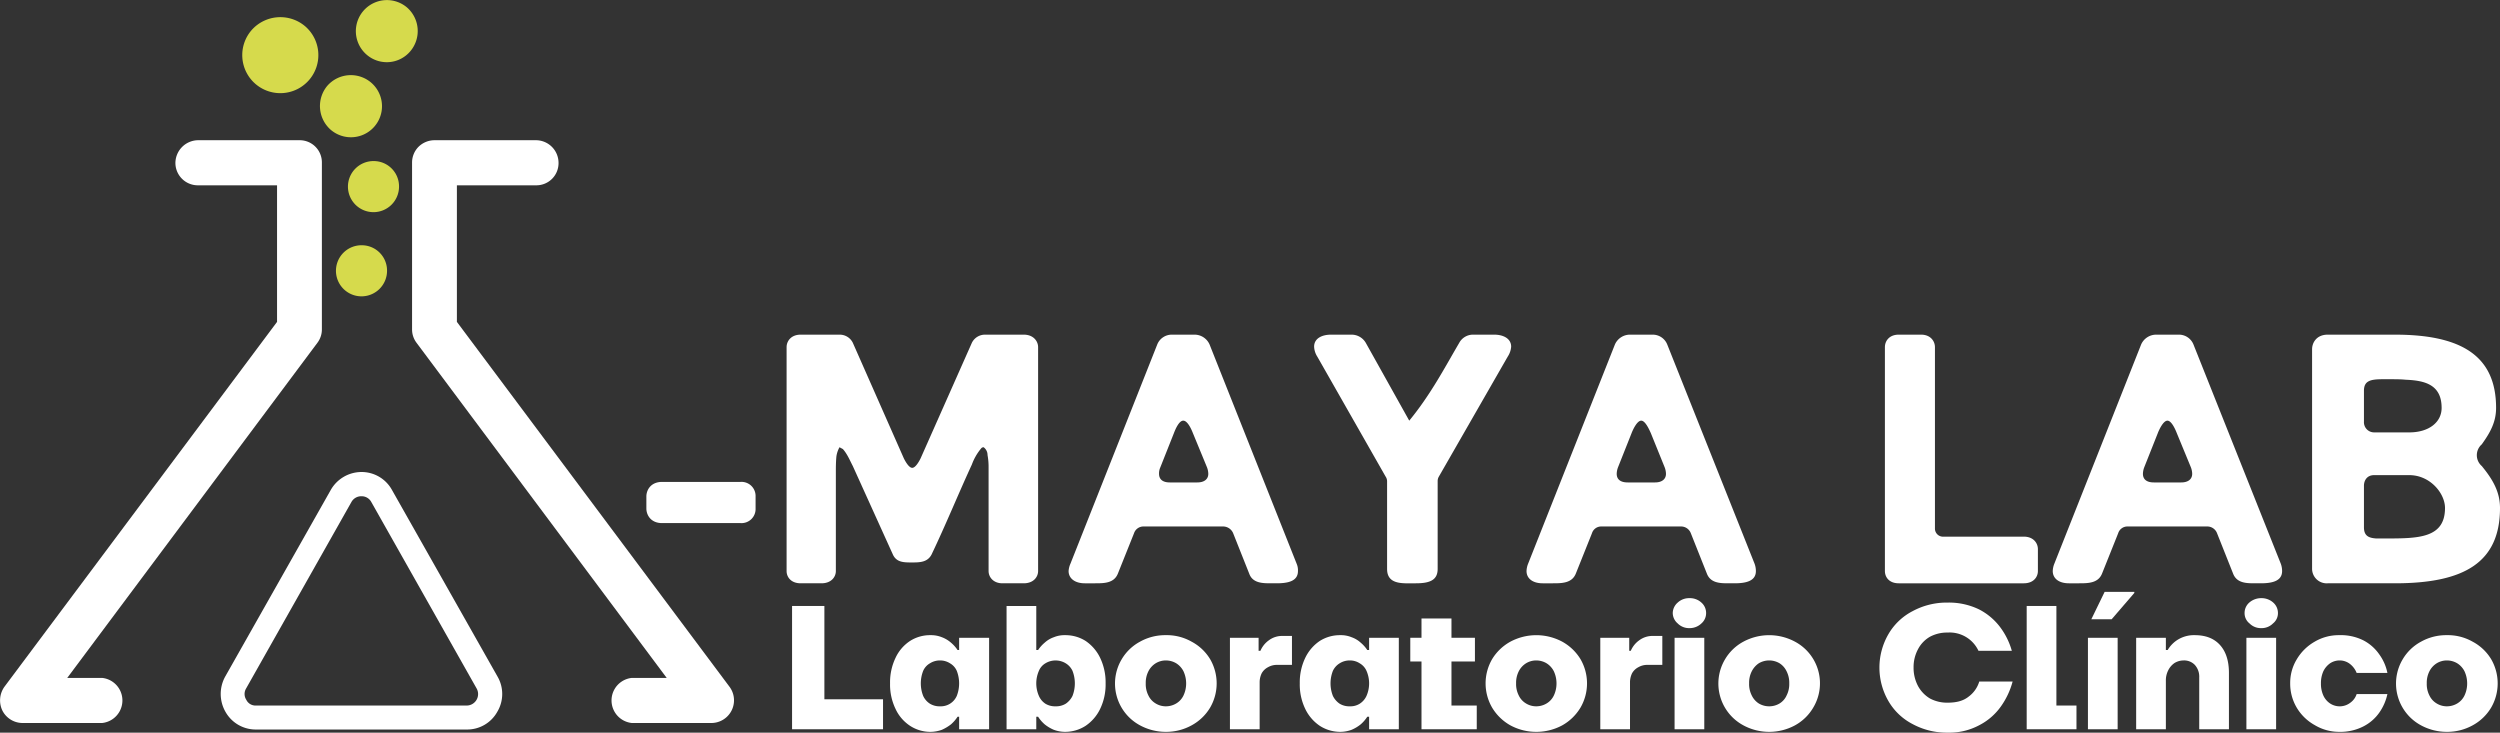 <svg id="Capa_1" data-name="Capa 1" xmlns="http://www.w3.org/2000/svg" viewBox="0 0 959.2 281.1"><rect x="0" y="0" width="959.2" height="281.1" fill="#333333" stroke="none"/><defs><style>.cls-1{fill:#fff;}.cls-2{fill:#d6da4c;}</style></defs><title>logo</title><path class="cls-1" d="M268,540.5c0-2.6,1.8-5.6,6-5.6h30.1a5.4,5.4,0,0,1,5.8,5.6v4.6a5.4,5.4,0,0,1-5.8,5.6H274c-4.2,0-6-3-6-5.6Z" transform="translate(-20 -350)"/><path class="cls-1" d="M342.1,521.6a10,10,0,0,0-1.2,3.6c-.2,2.2-.2,4.5-.2,4.9v39c0,2.3-1.8,4.7-5.5,4.7h-8c-3.7,0-5.4-2.4-5.4-4.7V483.2c0-2.3,1.7-4.8,5.4-4.8h15a5.6,5.6,0,0,1,5,3.1l19.6,44.4c.5,1,1.9,3.6,3.2,3.6s2.7-2.6,3.2-3.6l19.7-44.4a5.6,5.6,0,0,1,5-3.1h14.9c3.7,0,5.5,2.5,5.5,4.8v85.9c0,2.3-1.8,4.7-5.5,4.7h-8.2c-3.5,0-5.3-2.4-5.3-4.7V529.3a24.6,24.6,0,0,0-.4-4.7,3.7,3.7,0,0,0-1.5-3,1.2,1.2,0,0,0-1,.5,20.6,20.6,0,0,0-3.5,6.1c-5.3,11.5-10,23.1-15.5,34.6-1.6,3-4.6,3-7.6,3s-5.8,0-7.2-3l-15.4-34c-1.1-2.1-2.1-4.6-3.8-6.5Z" transform="translate(-20 -350)"/><path class="cls-1" d="M464,482.2a6,6,0,0,1,5.7-3.8h8.7a6.3,6.3,0,0,1,5.7,3.8l33.4,84.1a6.4,6.4,0,0,1,.5,2.8c0,3.9-3.8,4.7-8.2,4.7h-2.3c-3.2,0-6.9-.1-8.2-3.7l-6.2-15.6a4.2,4.2,0,0,0-3.7-2.5H458.8a3.8,3.8,0,0,0-3.7,2.6l-6.2,15.5c-1.5,3.7-5.3,3.7-8.8,3.7h-3.9c-3.8,0-6.2-1.9-6.2-4.7a8.2,8.2,0,0,1,.7-2.8Zm15.4,52.9c2.7,0,4.2-1.3,4.2-3.3a7.4,7.4,0,0,0-.5-2.5l-5.4-13.1c-.5-1.3-2-4.8-3.7-4.8s-3.1,3.5-3.6,4.8l-5.2,13.1a5.6,5.6,0,0,0-.5,2.5c0,2,1.3,3.3,4.1,3.3Z" transform="translate(-20 -350)"/><path class="cls-1" d="M538.6,478.4a6.3,6.3,0,0,1,5.4,3.1l16.7,29.9c8.2-10,13.4-20,19.2-29.9a6,6,0,0,1,5.2-3.1h8.2c3.5,0,6.5,1.5,6.5,4.6a7.9,7.9,0,0,1-1.3,3.8l-26.4,46a3.4,3.4,0,0,0-.5,1.9v33.6c0,4.4-3.2,5.5-8.4,5.5h-4c-3.9-.1-7-1.1-7-5.5V534.7a3.3,3.3,0,0,0-.6-1.9l-26.2-46a7.7,7.7,0,0,1-1.2-3.8c0-3.1,2.9-4.6,6.5-4.6Z" transform="translate(-20 -350)"/><path class="cls-1" d="M639.6,482.2a6.3,6.3,0,0,1,5.7-3.8H654a6,6,0,0,1,5.7,3.8l33.5,84.1a8.2,8.2,0,0,1,.5,2.8c0,3.9-3.9,4.7-8.2,4.7h-2.4c-3.2,0-6.8-.1-8.2-3.7l-6.2-15.6a4,4,0,0,0-3.6-2.5H634.4a3.7,3.7,0,0,0-3.6,2.6l-6.2,15.5c-1.5,3.7-5.4,3.7-8.9,3.7h-3.8c-3.9,0-6.2-1.9-6.2-4.7a8.2,8.2,0,0,1,.6-2.8ZM655,535.1c2.7,0,4.2-1.3,4.2-3.3a7.4,7.4,0,0,0-.5-2.5l-5.3-13.1c-.6-1.3-2.1-4.8-3.7-4.8s-3.2,3.5-3.7,4.8l-5.2,13.1a7.4,7.4,0,0,0-.5,2.5c0,2,1.3,3.3,4.2,3.3Z" transform="translate(-20 -350)"/><path class="cls-1" d="M757.1,478.4c3.6,0,5.3,2.5,5.3,4.8v69.5a3.1,3.1,0,0,0,3.4,3.2h30.7c3.7,0,5.4,2.5,5.4,4.8v8.4c0,2.3-1.7,4.7-5.4,4.7h-48c-3.7,0-5.3-2.4-5.3-4.7V483.2c0-2.3,1.6-4.8,5.3-4.8Z" transform="translate(-20 -350)"/><path class="cls-1" d="M841.5,482.2a6.3,6.3,0,0,1,5.7-3.8h8.7a6,6,0,0,1,5.7,3.8l33.5,84.1a8.2,8.2,0,0,1,.5,2.8c0,3.9-3.9,4.7-8.2,4.7H885c-3.2,0-6.8-.1-8.2-3.7l-6.2-15.6A4,4,0,0,0,867,552H836.3a3.7,3.7,0,0,0-3.6,2.6l-6.2,15.5c-1.5,3.7-5.4,3.7-8.9,3.7h-3.8c-3.9,0-6.2-1.9-6.2-4.7a8.2,8.2,0,0,1,.6-2.8Zm15.4,52.9c2.7,0,4.2-1.3,4.2-3.3a7.4,7.4,0,0,0-.5-2.5l-5.4-13.1c-.5-1.3-2-4.8-3.6-4.8s-3.2,3.5-3.7,4.8l-5.2,13.1a7.4,7.4,0,0,0-.5,2.5c0,2,1.3,3.3,4.2,3.3Z" transform="translate(-20 -350)"/><path class="cls-1" d="M913.1,573.8a5.6,5.6,0,0,1-6-5.7V484c0-2.5,1.7-5.6,6-5.6h25.8c25.6,0,38.8,8.2,38.8,28.1,0,5.4-2.2,9.4-5.5,14a5.5,5.5,0,0,0,0,8.3c4.2,5.1,7,9.9,7,16.1,0,20.9-13.7,28.9-40.3,28.9Zm13.9-62a3.9,3.9,0,0,0,3.9,4.1h13.5c7.4,0,12.4-3.8,12.4-9.4,0-8.9-6.4-10.5-13.7-10.8-2-.2-4.1-.2-6.2-.2h-2.7c-4.7,0-7.2.6-7.2,4.4Zm3.9,20.5c-2.7,0-3.9,2-3.9,4.1v15.9c0,3.3,1.8,4.1,4.7,4.3H935c12.7,0,23.1,0,23.1-11.7,0-5.6-5.7-12.6-13.7-12.6Z" transform="translate(-20 -350)"/><path class="cls-2" d="M168.5,453.9a9.8,9.8,0,1,1-9.7-9.8,9.7,9.7,0,0,1,9.7,9.8" transform="translate(-20 -350)"/><path class="cls-2" d="M173.1,421.6a9.8,9.8,0,1,1-9.7-9.8,9.7,9.7,0,0,1,9.7,9.8" transform="translate(-20 -350)"/><path class="cls-2" d="M162.4,381.7a11.9,11.9,0,0,1-15.5,18.1,12.1,12.1,0,0,1-1.3-16.9,12,12,0,0,1,16.8-1.2" transform="translate(-20 -350)"/><path class="cls-2" d="M176.2,352.9a12,12,0,0,1,1.2,16.8,11.8,11.8,0,0,1-16.7,1.3,11.9,11.9,0,1,1,15.5-18.1" transform="translate(-20 -350)"/><path class="cls-2" d="M137.1,360.1a14.6,14.6,0,1,1-20.6,1.5,14.7,14.7,0,0,1,20.6-1.5" transform="translate(-20 -350)"/><path class="cls-1" d="M59.2,627.4H28.6a8.7,8.7,0,0,1-7.7-4.8,9,9,0,0,1,.8-9.1l104.6-140V421.1H95.9a8.6,8.6,0,0,1-8.6-8.6,8.8,8.8,0,0,1,8.6-8.7h39a8.5,8.5,0,0,1,8.6,8.6v64a8.5,8.5,0,0,1-1.7,5.1l-96,128.6H59.2a8.7,8.7,0,0,1,0,17.3" transform="translate(-20 -350)"/><path class="cls-1" d="M293,627.4H262.4a8.7,8.7,0,0,1,0-17.3h13.4l-96-128.6a8.5,8.5,0,0,1-1.7-5.1v-64a8.6,8.6,0,0,1,2.5-6.1,8.8,8.8,0,0,1,6.1-2.5h39.1a8.7,8.7,0,0,1,8.5,8.7,8.5,8.5,0,0,1-8.6,8.6H195.3v52.4l104.6,140a8.7,8.7,0,0,1-6.9,13.9" transform="translate(-20 -350)"/><path class="cls-1" d="M199.2,629.9h-81a13.3,13.3,0,0,1-11.7-6.8,13.8,13.8,0,0,1-.1-13.5L146.9,538a13.6,13.6,0,0,1,11.8-6.9,13.3,13.3,0,0,1,11.7,6.9l40.5,71.6a13.3,13.3,0,0,1-.1,13.5,13.2,13.2,0,0,1-11.6,6.8m-40.5-89.5a4.3,4.3,0,0,0-3.8,2.1l-40.5,71.7a4.1,4.1,0,0,0,.1,4.3,3.9,3.9,0,0,0,3.7,2.2h81a4.4,4.4,0,0,0,3.7-6.5l-40.5-71.7a4.2,4.2,0,0,0-3.7-2.1" transform="translate(-20 -350)"/><path class="cls-1" d="M323.9,629.8V582.5h12.4v35.8h22.5v11.5Z" transform="translate(-20 -350)"/><path class="cls-1" d="M377,630.8a14.2,14.2,0,0,1-7.8-2.3,15.6,15.6,0,0,1-5.6-6.5,21.5,21.5,0,0,1-2.1-9.8,21.7,21.7,0,0,1,2.1-9.8,15.6,15.6,0,0,1,5.6-6.5,14.2,14.2,0,0,1,7.8-2.2,11.1,11.1,0,0,1,4.4.8,11.3,11.3,0,0,1,3.5,2.1,13.2,13.2,0,0,1,2.5,2.8h.6v-4.7h11.5v35.1H388V625h-.6a13.7,13.7,0,0,1-2.5,2.9,17.1,17.1,0,0,1-3.5,2.1A13.2,13.2,0,0,1,377,630.8Zm3.7-9.8a6.7,6.7,0,0,0,6.4-4,13.3,13.3,0,0,0,0-9.6,6.2,6.2,0,0,0-2.6-2.9,7,7,0,0,0-3.8-1.1,7.1,7.1,0,0,0-3.9,1.1,6.2,6.2,0,0,0-2.6,2.9,13.2,13.2,0,0,0,0,9.6,7,7,0,0,0,2.6,3A7.1,7.1,0,0,0,380.7,621Z" transform="translate(-20 -350)"/><path class="cls-1" d="M428.7,630.8a12.7,12.7,0,0,1-4.4-.8,14.8,14.8,0,0,1-3.5-2.1,13.7,13.7,0,0,1-2.5-2.9h-.7v4.8H406.2V582.5h11.4v16.9h.7a13.2,13.2,0,0,1,2.5-2.8,10.2,10.2,0,0,1,3.5-2.1,10.8,10.8,0,0,1,4.4-.8,14.4,14.4,0,0,1,7.8,2.2,16.3,16.3,0,0,1,5.6,6.5,21.7,21.7,0,0,1,2.1,9.8,21.5,21.5,0,0,1-2.1,9.8,16.3,16.3,0,0,1-5.6,6.5A14.5,14.5,0,0,1,428.7,630.8ZM425,621a7.1,7.1,0,0,0,3.9-1,7.7,7.7,0,0,0,2.6-3,13.3,13.3,0,0,0,0-9.6,6.7,6.7,0,0,0-2.6-2.9,7.5,7.5,0,0,0-7.8,0,6,6,0,0,0-2.5,2.9,12,12,0,0,0,0,9.6,6.8,6.8,0,0,0,2.5,3A7.1,7.1,0,0,0,425,621Z" transform="translate(-20 -350)"/><path class="cls-1" d="M467.3,630.8a20.8,20.8,0,0,1-9.9-2.5,18.2,18.2,0,0,1-7-25.4,18.1,18.1,0,0,1,7-6.7,19.7,19.7,0,0,1,9.9-2.5,19.2,19.2,0,0,1,9.9,2.5,18.3,18.3,0,0,1,7.1,6.7,18.5,18.5,0,0,1,0,18.6,18.6,18.6,0,0,1-7.1,6.8A20.2,20.2,0,0,1,467.3,630.8Zm0-9.8a7.7,7.7,0,0,0,4-1.1,7.1,7.1,0,0,0,2.8-3.1,10.8,10.8,0,0,0,1-4.6,11.1,11.1,0,0,0-1-4.6,7.7,7.7,0,0,0-2.8-3.1,7.7,7.7,0,0,0-4-1.1,7.4,7.4,0,0,0-3.9,1.1,7.7,7.7,0,0,0-2.8,3.1,9.7,9.7,0,0,0-1,4.6,9.5,9.5,0,0,0,1,4.6,7.1,7.1,0,0,0,2.8,3.1A7.4,7.4,0,0,0,467.3,621Z" transform="translate(-20 -350)"/><path class="cls-1" d="M491.9,629.8V594.7h11v5h.7a9.5,9.5,0,0,1,3.2-4,8.4,8.4,0,0,1,5.3-1.7h3.6v11.1H510a6.8,6.8,0,0,0-3.5.9,5.9,5.9,0,0,0-2.4,2.3,8,8,0,0,0-.8,3.6v17.9Z" transform="translate(-20 -350)"/><path class="cls-1" d="M534.2,630.8a14.5,14.5,0,0,1-7.8-2.3,16.3,16.3,0,0,1-5.6-6.5,21.5,21.5,0,0,1-2.1-9.8,21.7,21.7,0,0,1,2.1-9.8,16.3,16.3,0,0,1,5.6-6.5,14.4,14.4,0,0,1,7.8-2.2,10.8,10.8,0,0,1,4.4.8,10.2,10.2,0,0,1,3.5,2.1,13.2,13.2,0,0,1,2.5,2.8h.7v-4.7h11.4v35.1H545.3V625h-.7a13.7,13.7,0,0,1-2.5,2.9,14.8,14.8,0,0,1-3.5,2.1A12.7,12.7,0,0,1,534.2,630.8Zm3.7-9.8a6.7,6.7,0,0,0,3.8-1,7,7,0,0,0,2.6-3,12,12,0,0,0,0-9.6,6.2,6.2,0,0,0-2.6-2.9,6.8,6.8,0,0,0-3.8-1.1,7.1,7.1,0,0,0-3.9,1.1,6.7,6.7,0,0,0-2.6,2.9,13.2,13.2,0,0,0,0,9.6,7.7,7.7,0,0,0,2.6,3A7.1,7.1,0,0,0,537.9,621Z" transform="translate(-20 -350)"/><path class="cls-1" d="M565.4,629.8v-26h-4.3v-9.1h4.3v-7.4h11.5v7.4h9v9.1h-9v16.9h9.7v9.1Z" transform="translate(-20 -350)"/><path class="cls-1" d="M609.4,630.8a20.8,20.8,0,0,1-9.9-2.5,19,19,0,0,1-7-6.8,18.5,18.5,0,0,1,0-18.6,18.8,18.8,0,0,1,7-6.7,21.1,21.1,0,0,1,19.9,0,18.8,18.8,0,0,1,7,6.7,18.5,18.5,0,0,1,0,18.6,19,19,0,0,1-7,6.8A20.9,20.9,0,0,1,609.4,630.8Zm0-9.8a7.7,7.7,0,0,0,4-1.1,7.1,7.1,0,0,0,2.8-3.1,10.8,10.8,0,0,0,1-4.6,11.1,11.1,0,0,0-1-4.6,7.7,7.7,0,0,0-2.8-3.1,7.7,7.7,0,0,0-4-1.1,7.4,7.4,0,0,0-3.9,1.1,7.7,7.7,0,0,0-2.8,3.1,9.7,9.7,0,0,0-1,4.6,9.5,9.5,0,0,0,1,4.6,7.1,7.1,0,0,0,2.8,3.1A7.4,7.4,0,0,0,609.4,621Z" transform="translate(-20 -350)"/><path class="cls-1" d="M634,629.8V594.7h11.1v5h.6a9.5,9.5,0,0,1,3.2-4,8.5,8.5,0,0,1,5.4-1.7h3.5v11.1h-5.7a6.8,6.8,0,0,0-3.5.9,5.9,5.9,0,0,0-2.4,2.3,8,8,0,0,0-.8,3.6v17.9Z" transform="translate(-20 -350)"/><path class="cls-1" d="M668.2,591a6.1,6.1,0,0,1-4.5-1.8,5.3,5.3,0,0,1-1.9-4,5.4,5.4,0,0,1,1.9-4,6.4,6.4,0,0,1,4.5-1.7,6.5,6.5,0,0,1,4.6,1.7,5.3,5.3,0,0,1,1.8,4,5.2,5.2,0,0,1-1.8,4A6.5,6.5,0,0,1,668.2,591Zm-5.7,38.8V594.7h11.4v35.1Z" transform="translate(-20 -350)"/><path class="cls-1" d="M698.8,630.8a20.8,20.8,0,0,1-9.9-2.5,18.2,18.2,0,0,1-7-25.4,18.1,18.1,0,0,1,7-6.7,20.9,20.9,0,0,1,19.8,0,18.1,18.1,0,0,1,7,25.3,18.3,18.3,0,0,1-7,6.8A20.8,20.8,0,0,1,698.8,630.8Zm0-9.8a7.7,7.7,0,0,0,4-1.1,6.9,6.9,0,0,0,2.7-3.1,9.5,9.5,0,0,0,1-4.6,9.7,9.7,0,0,0-1-4.6,7.4,7.4,0,0,0-2.7-3.1,7.8,7.8,0,0,0-8,0,8.2,8.2,0,0,0-2.7,3.1,9.7,9.7,0,0,0-1,4.6,9.5,9.5,0,0,0,1,4.6,7.5,7.5,0,0,0,2.7,3.1A7.7,7.7,0,0,0,698.8,621Z" transform="translate(-20 -350)"/><path class="cls-1" d="M767.3,631.1a27.5,27.5,0,0,1-13.5-3.3,22.8,22.8,0,0,1-9.3-8.9,25.6,25.6,0,0,1,0-25.5,22.8,22.8,0,0,1,9.3-8.9,27.5,27.5,0,0,1,13.5-3.3,26.5,26.5,0,0,1,12,2.6,23.6,23.6,0,0,1,8.1,6.8,27.6,27.6,0,0,1,4.5,9.1H779.1a12.2,12.2,0,0,0-11.8-7,13.9,13.9,0,0,0-6.8,1.6,11.8,11.8,0,0,0-4.6,4.8,14.5,14.5,0,0,0-1.7,7,14.9,14.9,0,0,0,1.7,7.1,12.5,12.5,0,0,0,4.6,4.8,13.9,13.9,0,0,0,6.8,1.6c3.4,0,6-.7,8-2.3a11.2,11.2,0,0,0,4.1-5.8h12.8a29.8,29.8,0,0,1-4.6,9.7,23.1,23.1,0,0,1-8.3,7.1A24.2,24.2,0,0,1,767.3,631.1Z" transform="translate(-20 -350)"/><path class="cls-1" d="M797.6,629.8V582.5H809v38.2h7.7v9.1Z" transform="translate(-20 -350)"/><path class="cls-1" d="M821.1,629.8V594.7h11.4v35.1Zm1.3-42.2,5.1-10.5h11.4v.4l-8.7,10.1Z" transform="translate(-20 -350)"/><path class="cls-1" d="M839.6,629.8V594.7H851v4.7h.7a11.5,11.5,0,0,1,4.1-4.1,11.8,11.8,0,0,1,6.3-1.6c4.1,0,7.3,1.2,9.6,3.7s3.5,6.1,3.5,10.8v21.6H863.8V609.9a6.7,6.7,0,0,0-1.7-4.8,5.7,5.7,0,0,0-4.4-1.7,6.7,6.7,0,0,0-3.4,1,7.3,7.3,0,0,0-2.4,2.8,8.4,8.4,0,0,0-.9,4v18.6Z" transform="translate(-20 -350)"/><path class="cls-1" d="M887.6,591a6.1,6.1,0,0,1-4.5-1.8,5,5,0,0,1-1.9-4,5.3,5.3,0,0,1,1.8-4,6.9,6.9,0,0,1,4.6-1.7,6.7,6.7,0,0,1,4.6,1.7,5.3,5.3,0,0,1,1.8,4,5,5,0,0,1-1.9,4A6.1,6.1,0,0,1,887.6,591Zm-5.7,38.8V594.7h11.4v35.1Z" transform="translate(-20 -350)"/><path class="cls-1" d="M917.5,630.8a18.2,18.2,0,0,1-9.4-2.6,18.5,18.5,0,0,1-6.9-6.7,18,18,0,0,1-2.5-9.3,17.4,17.4,0,0,1,2.5-9.2,18.8,18.8,0,0,1,6.9-6.8,18.1,18.1,0,0,1,9.4-2.5,19.3,19.3,0,0,1,9.3,2,16.9,16.9,0,0,1,6.1,5.4,18.1,18.1,0,0,1,3.1,7.1H924.2a8.1,8.1,0,0,0-2.5-3.4,6.4,6.4,0,0,0-4.2-1.4,6.6,6.6,0,0,0-3.5,1.1,8,8,0,0,0-2.6,3.1,11.1,11.1,0,0,0-.9,4.6,10.8,10.8,0,0,0,.9,4.6,7.3,7.3,0,0,0,2.6,3.1,6.7,6.7,0,0,0,7.8-.3,6.5,6.5,0,0,0,2.4-3.3H936a19.5,19.5,0,0,1-3.1,7.1,16.7,16.7,0,0,1-6.1,5.3A19.4,19.4,0,0,1,917.5,630.8Z" transform="translate(-20 -350)"/><path class="cls-1" d="M958.8,630.8a20.8,20.8,0,0,1-9.9-2.5,18.2,18.2,0,0,1-7-25.4,18.1,18.1,0,0,1,7-6.7,19.7,19.7,0,0,1,9.9-2.5,19.2,19.2,0,0,1,9.9,2.5,18.3,18.3,0,0,1,7.1,6.7,18.5,18.5,0,0,1,0,18.6,18.6,18.6,0,0,1-7.1,6.8A20.2,20.2,0,0,1,958.8,630.8Zm0-9.8a7.7,7.7,0,0,0,4-1.1,7.1,7.1,0,0,0,2.8-3.1,10.8,10.8,0,0,0,1-4.6,11.1,11.1,0,0,0-1-4.6,7.7,7.7,0,0,0-2.8-3.1,7.7,7.7,0,0,0-4-1.1,7.4,7.4,0,0,0-3.9,1.1,7.7,7.7,0,0,0-2.8,3.1,9.7,9.7,0,0,0-1,4.6,9.5,9.5,0,0,0,1,4.6,7.1,7.1,0,0,0,2.8,3.1A7.4,7.4,0,0,0,958.8,621Z" transform="translate(-20 -350)"/></svg>